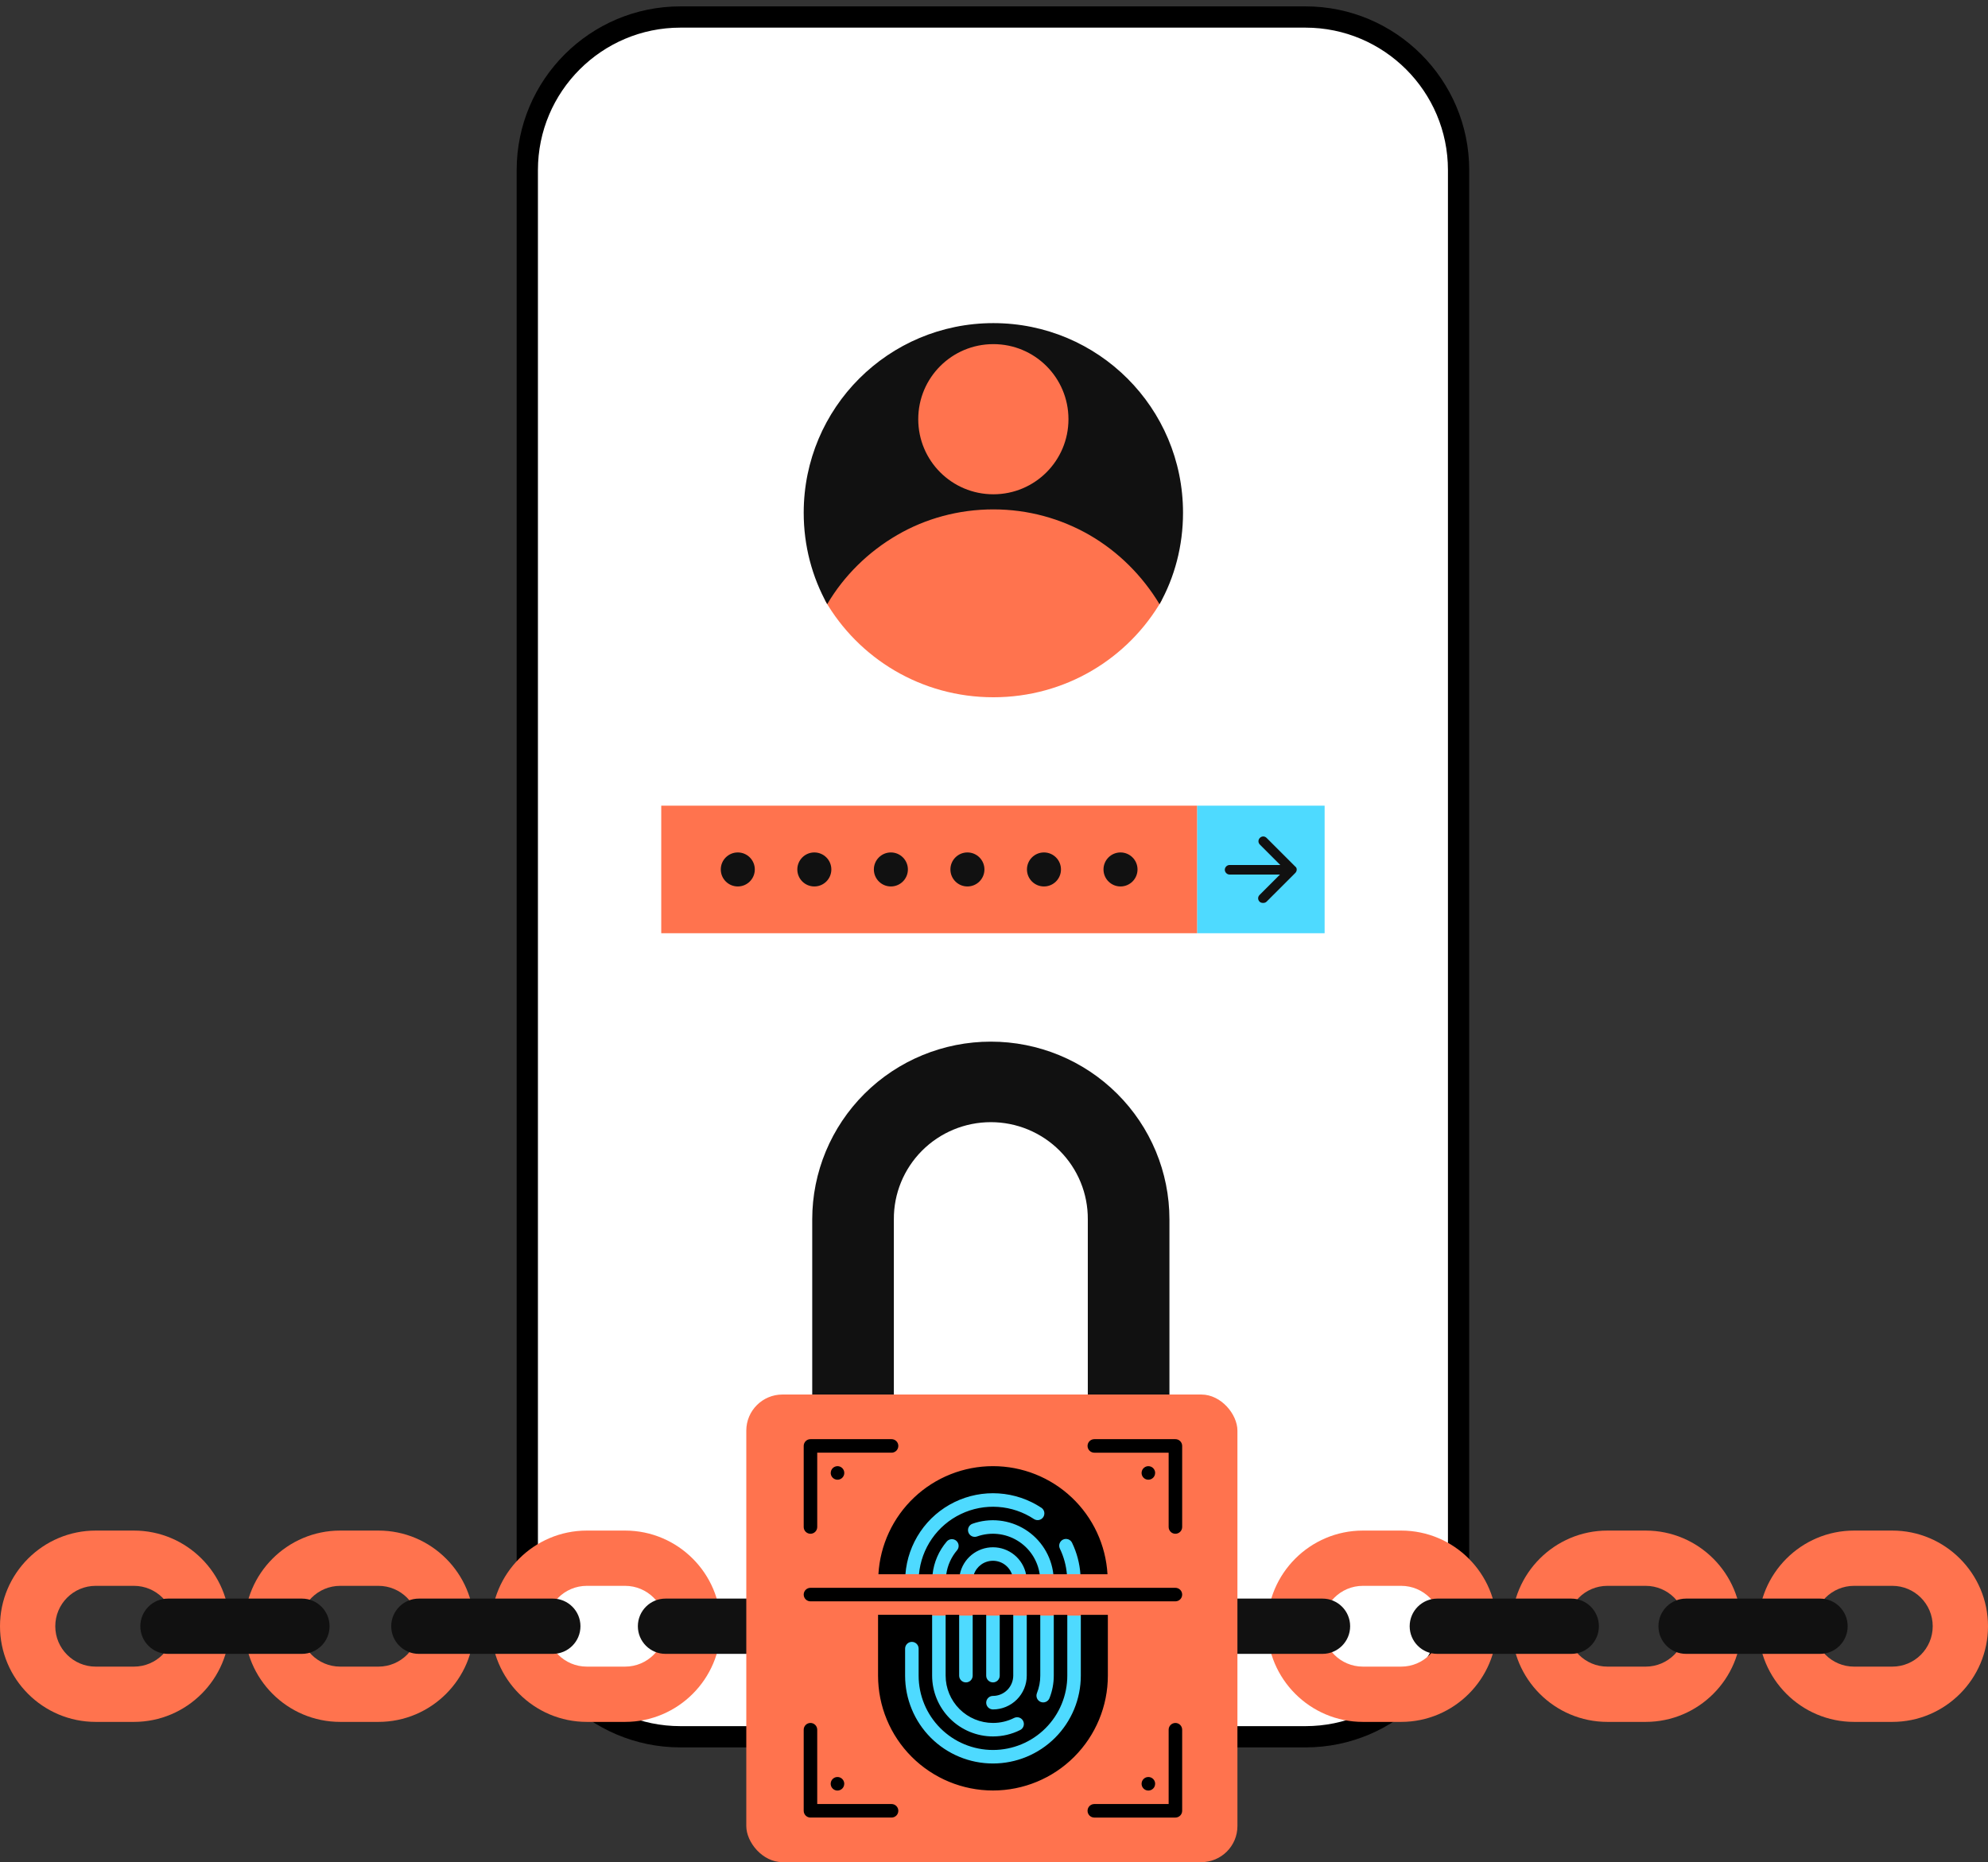 <svg xmlns="http://www.w3.org/2000/svg" id="Capa_1" viewBox="0 0 935 876"><rect x="0" y="0" width="935" height="876" fill="#333333" stroke="none"/><defs><style>      .st0 {        fill: #111;      }      .st1 {        fill: #4edaff;      }      .st2 {        fill: #fff;      }      .st3 {        fill: #ff734e;      }    </style></defs><g><rect class="st2" x="248" y="8" width="438" height="809" rx="72" ry="72"></rect><path d="M614,822h-294c-42.46,0-77-34.54-77-77V80c0-42.46,34.54-77,77-77h294c42.46,0,77,34.54,77,77v665c0,42.46-34.54,77-77,77ZM320,13c-36.94,0-67,30.06-67,67v665c0,36.94,30.06,67,67,67h294c36.94,0,67-30.06,67-67V80c0-36.94-30.06-67-67-67h-294Z"></path></g><path class="st3" d="M178,810h-18c-24.81,0-45-20.19-45-45s20.19-45,45-45h18c24.81,0,45,20.19,45,45s-20.19,45-45,45ZM160,746c-10.48,0-19,8.52-19,19s8.52,19,19,19h18c10.48,0,19-8.52,19-19s-8.52-19-19-19h-18Z"></path><path class="st3" d="M63,810h-18c-24.81,0-45-20.19-45-45s20.19-45,45-45h18c24.81,0,45,20.19,45,45s-20.19,45-45,45ZM45,746c-10.48,0-19,8.52-19,19s8.52,19,19,19h18c10.48,0,19-8.52,19-19s-8.52-19-19-19h-18Z"></path><path class="st3" d="M294,810h-18c-24.81,0-45-20.19-45-45s20.19-45,45-45h18c24.81,0,45,20.19,45,45s-20.19,45-45,45ZM276,746c-10.48,0-19,8.52-19,19s8.52,19,19,19h18c10.48,0,19-8.52,19-19s-8.52-19-19-19h-18Z"></path><path class="st3" d="M659,810h-18c-24.81,0-45-20.19-45-45s20.19-45,45-45h18c24.81,0,45,20.19,45,45s-20.19,45-45,45ZM641,746c-10.48,0-19,8.52-19,19s8.52,19,19,19h18c10.48,0,19-8.52,19-19s-8.52-19-19-19h-18Z"></path><path class="st3" d="M774,810h-18c-24.81,0-45-20.19-45-45s20.19-45,45-45h18c24.81,0,45,20.19,45,45s-20.19,45-45,45ZM756,746c-10.48,0-19,8.52-19,19s8.52,19,19,19h18c10.48,0,19-8.52,19-19s-8.52-19-19-19h-18Z"></path><path class="st3" d="M890,810h-18c-24.81,0-45-20.19-45-45s20.19-45,45-45h18c24.81,0,45,20.19,45,45s-20.19,45-45,45ZM872,746c-10.48,0-19,8.52-19,19s8.52,19,19,19h18c10.48,0,19-8.52,19-19s-8.52-19-19-19h-18Z"></path><path class="st0" d="M79,752h63c7.18,0,13,5.82,13,13h0c0,7.18-5.82,13-13,13h-63c-7.18,0-13-5.82-13-13h0c0-7.18,5.82-13,13-13Z"></path><path class="st0" d="M197,752h63c7.18,0,13,5.82,13,13h0c0,7.18-5.82,13-13,13h-63c-7.18,0-13-5.82-13-13h0c0-7.18,5.82-13,13-13Z"></path><path class="st0" d="M313,752h63c7.18,0,13,5.82,13,13h0c0,7.18-5.82,13-13,13h-63c-7.18,0-13-5.82-13-13h0c0-7.18,5.82-13,13-13Z"></path><path class="st0" d="M436,752h63c7.18,0,13,5.82,13,13h0c0,7.18-5.82,13-13,13h-63c-7.18,0-13-5.82-13-13h0c0-7.18,5.82-13,13-13Z"></path><path class="st0" d="M559,752h63c7.18,0,13,5.82,13,13h0c0,7.18-5.82,13-13,13h-63c-7.18,0-13-5.82-13-13h0c0-7.18,5.82-13,13-13Z"></path><path class="st0" d="M676,752h63c7.18,0,13,5.82,13,13h0c0,7.18-5.82,13-13,13h-63c-7.18,0-13-5.82-13-13h0c0-7.18,5.82-13,13-13Z"></path><path class="st0" d="M793,752h63c7.18,0,13,5.82,13,13h0c0,7.18-5.82,13-13,13h-63c-7.18,0-13-5.82-13-13h0c0-7.18,5.82-13,13-13Z"></path><path class="st0" d="M466.01,490c-22.29,0-43.65,8.8-59.4,24.49-15.75,15.68-24.6,36.94-24.6,59.11v93.4h38.39v-93.4c-.09-12.08,4.69-23.72,13.24-32.3,8.57-8.59,20.22-13.42,32.38-13.42s23.8,4.83,32.36,13.42c8.57,8.59,13.33,20.22,13.24,32.3v93.4h38.39v-93.4c0-22.17-8.84-43.43-24.6-59.11-15.75-15.69-37.11-24.49-59.39-24.49Z"></path><path class="st3" d="M368.01,656h196.97c9.4,0,17.01,9.38,17.01,16.98v186.02c0,9.38-7.62,16.98-17.01,16.98h-196.97c-9.4,0-17.01-9.38-17.01-16.98v-186.02c0-9.38,7.62-16.98,17.01-16.98Z"></path><path class="st1" d="M520.5,740.5h-107.5l26-33.5,19.5-11.5,39.5,10.5,22.5,34.5Z"></path><path class="st1" d="M419,782l-6-22h107.5c-2.17,14.5-6.6,43.8-7,45-.5,1.5-12,19-14,20-1.6.8-15.67,6.67-22.5,9.5l-42-9.5-16-43Z"></path><path d="M378,718.32v-38.14c0-.84.33-1.65.93-2.25.6-.6,1.4-.93,2.25-.93h38.14c.84,0,1.65.34,2.25.93.6.6.93,1.4.93,2.25s-.33,1.65-.93,2.25c-.6.6-1.4.93-2.25.93h-34.96v34.96c0,.84-.33,1.65-.93,2.25-.6.6-1.4.93-2.25.93s-1.65-.34-2.25-.93c-.6-.6-.93-1.4-.93-2.25ZM552.82,677h-38.14c-.84,0-1.65.34-2.25.93-.6.6-.93,1.4-.93,2.25s.33,1.65.93,2.25c.6.6,1.4.93,2.25.93h34.96v34.96c0,.84.34,1.65.93,2.25s1.4.93,2.25.93,1.65-.34,2.25-.93c.6-.6.93-1.4.93-2.25v-38.14c0-.84-.34-1.65-.93-2.25-.6-.6-1.4-.93-2.25-.93ZM419.32,848.64h-34.96v-34.96c0-.84-.33-1.65-.93-2.25-.6-.6-1.4-.93-2.25-.93s-1.65.34-2.25.93c-.6.6-.93,1.4-.93,2.25v38.14c0,.84.33,1.65.93,2.25.6.6,1.4.93,2.25.93h38.14c.84,0,1.65-.34,2.25-.93.6-.6.93-1.4.93-2.25s-.33-1.65-.93-2.25c-.6-.6-1.4-.93-2.25-.93ZM552.82,810.5c-.84,0-1.65.34-2.25.93s-.93,1.4-.93,2.25v34.96h-34.96c-.84,0-1.65.34-2.25.93-.6.6-.93,1.4-.93,2.25s.33,1.65.93,2.25c.6.6,1.4.93,2.25.93h38.14c.84,0,1.65-.34,2.25-.93.6-.6.93-1.4.93-2.25v-38.14c0-.84-.34-1.65-.93-2.25-.6-.6-1.4-.93-2.25-.93ZM390.71,692.89c0,.63.19,1.24.54,1.77.35.52.85.93,1.43,1.17.58.24,1.22.3,1.84.18.62-.12,1.18-.42,1.63-.87.44-.44.75-1.01.87-1.63.12-.62.06-1.26-.18-1.84-.24-.58-.65-1.08-1.17-1.43-.52-.35-1.14-.54-1.77-.54-.84,0-1.65.34-2.25.93-.6.6-.93,1.4-.93,2.25ZM397.07,839.11c0-.63-.19-1.24-.54-1.77-.35-.52-.85-.93-1.43-1.17-.58-.24-1.22-.3-1.84-.18-.62.12-1.18.42-1.63.87-.44.44-.75,1.01-.87,1.63-.12.62-.06,1.26.18,1.84.24.58.65,1.08,1.17,1.43.52.35,1.14.54,1.77.54.84,0,1.65-.34,2.25-.93.6-.6.93-1.4.93-2.25ZM543.29,839.11c0-.63-.19-1.24-.54-1.77-.35-.52-.85-.93-1.43-1.17-.58-.24-1.22-.3-1.84-.18-.62.12-1.18.42-1.63.87-.45.44-.75,1.01-.87,1.63-.12.62-.06,1.26.18,1.84.24.58.65,1.08,1.17,1.43.52.35,1.14.54,1.77.54.84,0,1.65-.34,2.25-.93s.93-1.4.93-2.25ZM543.29,692.89c0-.63-.19-1.24-.54-1.77s-.85-.93-1.43-1.17c-.58-.24-1.22-.3-1.84-.18-.62.12-1.18.43-1.63.87s-.75,1.01-.87,1.63c-.12.62-.06,1.26.18,1.84.24.58.65,1.08,1.17,1.43.52.35,1.14.53,1.77.53.84,0,1.65-.33,2.25-.93.6-.6.93-1.4.93-2.25ZM552.82,746.93h-171.64c-.84,0-1.65.33-2.25.93-.6.6-.93,1.4-.93,2.25s.33,1.65.93,2.25,1.4.93,2.25.93h171.64c.84,0,1.65-.34,2.25-.93.6-.6.93-1.4.93-2.25s-.34-1.65-.93-2.25c-.6-.6-1.4-.93-2.25-.93ZM425.84,740.57c.55-7.18,2.97-14.09,7.01-20.04,4.04-5.96,9.57-10.75,16.04-13.91,6.47-3.16,13.65-4.57,20.83-4.1,7.18.47,14.12,2.81,20.12,6.79.68.48,1.15,1.2,1.3,2.01s-.02,1.66-.47,2.35c-.46.69-1.17,1.18-1.98,1.35-.81.17-1.66.02-2.36-.42-5.04-3.34-10.87-5.32-16.9-5.73-6.04-.42-12.08.74-17.53,3.36-5.46,2.62-10.14,6.6-13.59,11.57-3.45,4.97-5.55,10.75-6.1,16.77h6.39c.63-5.71,2.97-11.1,6.71-15.46.55-.63,1.33-1.01,2.17-1.07.83-.06,1.66.22,2.29.76.63.54,1.03,1.32,1.09,2.15.07.83-.19,1.66-.73,2.3-2.73,3.21-4.5,7.13-5.08,11.31h6.39c.73-3.59,2.68-6.81,5.52-9.13,2.84-2.32,6.39-3.58,10.05-3.58s7.21,1.27,10.05,3.58c2.84,2.32,4.79,5.54,5.52,9.13h6.42c-.47-3.26-1.66-6.37-3.48-9.12-1.82-2.74-4.23-5.05-7.05-6.75-2.82-1.7-5.98-2.76-9.26-3.09-3.28-.33-6.58.07-9.69,1.17-.39.14-.81.2-1.23.18-.42-.02-.83-.12-1.2-.3-.76-.36-1.35-1.01-1.63-1.81-.28-.79-.24-1.67.12-2.43.36-.76,1.01-1.35,1.81-1.63,4.06-1.44,8.4-1.95,12.69-1.48,4.29.47,8.41,1.9,12.07,4.18,3.66,2.29,6.75,5.37,9.05,9.02,2.3,3.65,3.74,7.77,4.22,12.05h6.37c-.36-4.16-1.47-8.23-3.28-12-.19-.38-.31-.79-.34-1.21-.03-.42.02-.85.16-1.25.14-.4.35-.77.63-1.09.28-.32.62-.58,1-.76.38-.18.8-.29,1.22-.31.42-.02.85.04,1.24.18.4.14.76.37,1.08.65.31.29.56.63.74,1.02,2.22,4.63,3.55,9.64,3.91,14.76h12.73c-.79-13.75-6.82-26.68-16.83-36.13-10.02-9.46-23.27-14.72-37.04-14.72s-27.03,5.27-37.04,14.72-16.04,22.38-16.83,36.13h12.71ZM521.04,759.64h-12.71v28.61c0,10.96-4.35,21.47-12.1,29.22-7.75,7.75-18.26,12.1-29.22,12.1s-21.47-4.35-29.22-12.1c-7.75-7.75-12.1-18.26-12.1-29.22v-12.71c0-.84.33-1.65.93-2.25.6-.6,1.4-.93,2.25-.93s1.65.34,2.25.93c.6.6.93,1.4.93,2.25v12.71c0,9.27,3.68,18.17,10.24,24.72,6.56,6.56,15.45,10.24,24.72,10.24s18.17-3.68,24.72-10.24c6.56-6.56,10.24-15.45,10.24-24.72v-28.61h-6.36v28.61c0,3.63-.68,7.22-2.02,10.59-.31.78-.92,1.41-1.7,1.74-.78.33-1.65.34-2.43.03-.78-.31-1.41-.92-1.74-1.7-.33-.77-.34-1.65-.03-2.43,1.04-2.62,1.58-5.41,1.57-8.23v-28.61h-6.36v28.61c0,4.21-1.68,8.25-4.66,11.23-2.98,2.98-7.02,4.66-11.23,4.66-.84,0-1.65-.34-2.25-.93-.6-.6-.93-1.4-.93-2.25s.33-1.65.93-2.25c.6-.6,1.4-.93,2.25-.93,2.53,0,4.95-1.01,6.74-2.8,1.79-1.79,2.79-4.21,2.8-6.74v-28.61h-6.36v28.61c0,.84-.33,1.65-.93,2.25-.6.6-1.4.93-2.25.93s-1.65-.34-2.25-.93c-.6-.6-.93-1.4-.93-2.25v-28.61h-6.36v28.61c0,.84-.33,1.65-.93,2.25-.6.6-1.4.93-2.25.93s-1.65-.34-2.25-.93c-.6-.6-.93-1.4-.93-2.25v-28.61h-6.36v28.61c0,5.9,2.35,11.55,6.52,15.72,4.17,4.17,9.83,6.52,15.73,6.53,3.45.01,6.86-.79,9.94-2.34.37-.19.78-.3,1.2-.33.42-.03.83.02,1.23.15.4.13.76.34,1.08.61.32.27.57.61.76.98.19.37.3.78.33,1.2.03.42-.02.83-.15,1.23-.13.4-.34.76-.61,1.08-.27.32-.61.58-.98.76-3.97,1.99-8.35,3.02-12.79,3.01-7.58,0-14.86-3.03-20.22-8.39s-8.38-12.63-8.39-20.22v-28.61h-25.43v28.61c0,14.33,5.69,28.08,15.83,38.21,10.13,10.13,23.88,15.83,38.21,15.83s28.08-5.69,38.21-15.83c10.13-10.13,15.83-23.88,15.83-38.21v-28.61ZM458.05,740.57h17.9c-.65-1.86-1.86-3.47-3.46-4.61-1.6-1.14-3.52-1.75-5.49-1.75s-3.89.61-5.49,1.75c-1.6,1.14-2.81,2.75-3.46,4.61Z"></path><rect class="st1" x="563" y="379" width="60" height="60"></rect><path class="st0" d="M609.2,410.65l-13.5,13.5c-.45.45-1.05.6-1.65.6s-1.2-.15-1.65-.6c-.9-.9-.9-2.25,0-3.15l9.6-9.6h-23.7c-1.2,0-2.25-1.05-2.25-2.25s1.05-2.25,2.25-2.25h23.85l-9.6-9.6c-.9-.9-.9-2.25,0-3.15.9-.9,2.25-.9,3.15,0l13.5,13.5c.9.6.9,2.1,0,3Z"></path><path class="st3" d="M467.2,237c-33.74,0-63.24,18.28-79.2,45.4,15.76,27.32,45.26,45.6,79.2,45.6s63.44-18.28,79.2-45.6c-15.96-27.12-45.46-45.4-79.2-45.4Z"></path><path class="st3" d="M467,241c23.75,0,43-19.48,43-43.5s-19.25-43.5-43-43.5-43,19.48-43,43.5,19.25,43.5,43,43.5Z"></path><path class="st0" d="M467.2,152c-49.34,0-89.2,39.86-89.2,89.2,0,15.59,3.95,30.19,11.05,43.02,7.89-13.42,19.34-24.67,32.96-32.56,13.22-7.7,28.81-12.04,45.19-12.04s31.77,4.34,45.19,12.04c13.62,7.89,24.87,19.14,32.96,32.56,7.1-12.63,11.05-27.43,11.05-43.02,0-49.34-39.86-89.2-89.2-89.2ZM467.2,232.52c-19.54,0-35.33-15.79-35.33-35.32s15.79-35.32,35.33-35.32,35.32,15.79,35.32,35.32-15.79,35.32-35.32,35.32Z"></path><rect class="st3" x="311" y="379" width="252" height="60"></rect><circle class="st0" cx="347" cy="409" r="8"></circle><circle class="st0" cx="383" cy="409" r="8"></circle><circle class="st0" cx="419" cy="409" r="8"></circle><circle class="st0" cx="455" cy="409" r="8"></circle><circle class="st0" cx="491" cy="409" r="8"></circle><circle class="st0" cx="527" cy="409" r="8"></circle></svg>